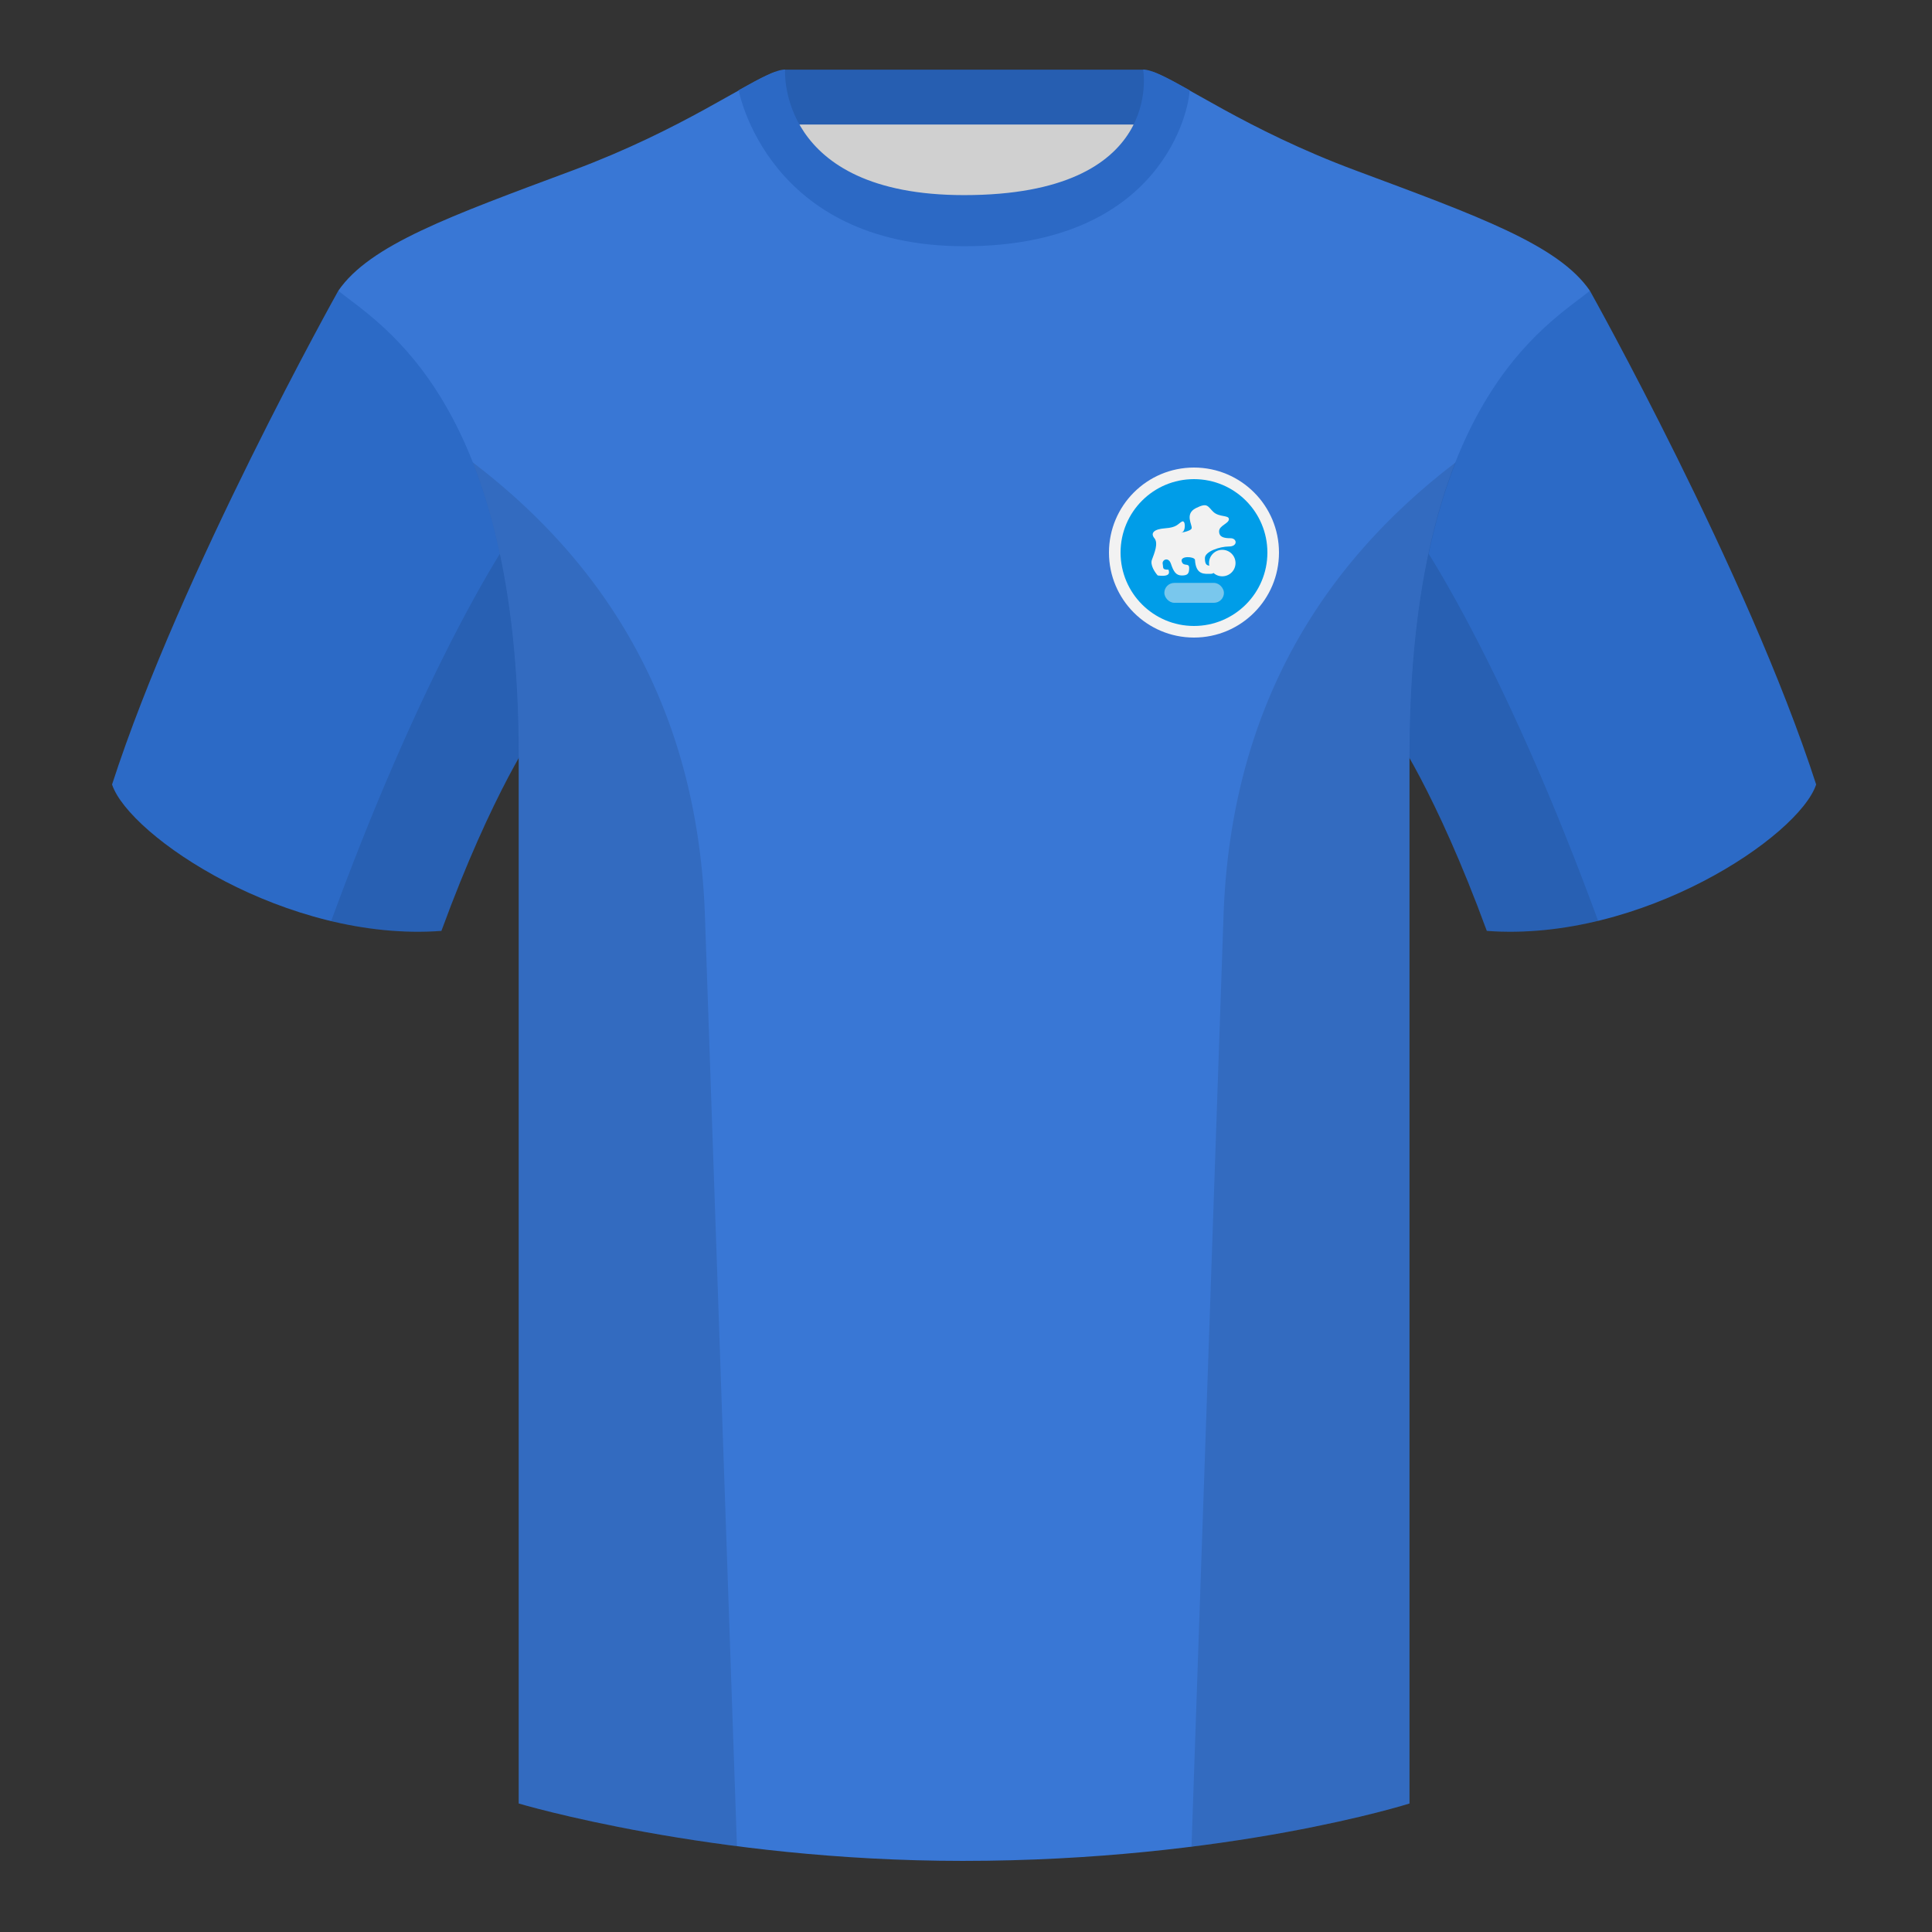 <?xml version="1.0" encoding="UTF-8"?><svg width="500" height="500" viewBox="0 0 500 500" fill="none" xmlns="http://www.w3.org/2000/svg"><rect x="0" y="0" width="500" height="500" fill="#333333" stroke="none"/><path fill-rule="evenodd" clip-rule="evenodd" d="M203.003 109.223h93.643V21.928h-93.643v87.295Z" fill="#D0D0D0"/><path fill-rule="evenodd" clip-rule="evenodd" d="M202.864 32.228h93.458v-14.2h-93.458v14.2Z" fill="#265EB1"/><path fill-rule="evenodd" clip-rule="evenodd" d="M87.547 75.258S46.785 148.058 29 203.029c4.445 13.375 45.208 40.86 85.232 37.885 13.34-36.4 24.46-52 24.46-52s2.963-95.085-51.145-113.655Zm323.926 0s40.763 72.8 58.547 127.77c-4.445 13.375-45.207 40.86-85.232 37.885-13.34-36.4-24.46-52-24.46-52s-2.963-95.085 51.145-113.655Z" fill="#2C6AC6"/><path fill-rule="evenodd" clip-rule="evenodd" d="M249.511 57.703c-50.082 0-47.798-39.47-48.743-39.14-7.515 2.618-24.132 14.936-52.438 25.494-31.873 11.886-52.626 19.316-60.783 31.2 11.115 8.915 46.695 28.97 46.695 120.345v271.14s49.657 14.856 114.885 14.856c68.929 0 115.648-14.856 115.648-14.856v-271.14c0-91.375 35.58-111.43 46.7-120.345-8.157-11.885-28.91-19.315-60.783-31.2-28.36-10.576-44.982-22.919-52.478-25.508-.927-.32 4.177 39.154-48.703 39.154Z" fill="#3977D5"/><path fill-rule="evenodd" clip-rule="evenodd" d="M307.852 23.345C302.08 20.105 298.124 18 295.844 18c0 0 5.882 32.495-46.335 32.495-48.521 0-46.336-32.495-46.336-32.495-2.279 0-6.235 2.105-12.002 5.345 0 0 7.368 40.38 58.403 40.38 51.478 0 58.278-35.895 58.278-40.38Z" fill="#2C69C5"/><path fill-rule="evenodd" clip-rule="evenodd" d="M413.584 238.323c-9.287 2.238-19.064 3.316-28.798 2.592-8.197-22.369-15.557-36.883-20.012-44.748v270.577s-21.102 6.71-55.867 11.111l-.544-.06c1.881-54.795 5.722-166.47 8.277-240.705 2.055-59.755 31.084-95.29 60.099-117.44-2.676 6.781-5.072 14.606-7 23.667 7.354 11.852 24.436 42.069 43.831 94.964l.014.042ZM190.717 477.795c-34.248-4.401-56.477-11.051-56.477-11.051V196.172c-4.456 7.867-11.813 22.379-20.009 44.743-9.633.716-19.31-.332-28.511-2.523a1.01 1.01 0 0 1 .02-.097c19.377-52.848 36.305-83.066 43.61-94.944-1.929-9.075-4.328-16.912-7.007-23.701 29.015 22.15 58.044 57.685 60.099 117.44 2.555 74.235 6.396 185.91 8.277 240.705h-.002Z" fill="#000" fill-opacity=".1"/><path fill-rule="evenodd" clip-rule="evenodd" d="M309 165c12.15 0 22-9.85 22-22s-9.85-22-22-22-22 9.85-22 22 9.85 22 22 22Z" fill="#F2F2F2"/><path fill-rule="evenodd" clip-rule="evenodd" d="M309 162c10.493 0 19-8.507 19-19s-8.507-19-19-19-19 8.507-19 19 8.507 19 19 19Z" fill="#009DE8"/><path d="M298.117 144.861c-.514 1.371.786 3.285 1.5 4.07 3.427.429 2.999-.857 2.784-1.499-1.713 0-1.285-.429-1.499-1.5-.214-1.071 1.499-1.928 2.142 0 .643 1.928 1.285 2.999 2.785 2.999 1.499 0 1.928-.428 1.928-1.928 0-1.499-1.5-.214-1.928-1.713-.429-1.5 3.213-1.286 3.427-.429.214 4.07 2.571 3.642 4.07 3.642 1.5 0 .643-1.5.643-2.142-1.714.214-2.142-.215-2.142-1.928 0-1.714 3.855-2.999 6.212-2.999 2.356 0 2.142-2.142.428-2.142s-2.967-.277-2.967-1.792c0-1.5 2.539-2 2.539-3.135 0-1.135-2.539-.43-4.07-1.928-1.469-1.437-1.47-2.436-4.469-.937-2.999 1.499-.887 4.364-1.101 5.221-.214.857-3.641 1.286-2.57 1.071 1.071-.214 1.071-3.427 0-2.784-1.071.642-1.285 1.499-4.284 1.713-2.999.214-3.856 1.286-2.785 2.571 1.071 1.285 0 3.856-.643 5.569Z" fill="#F2F2F2"/><circle cx="316.325" cy="145.718" r="3.427" fill="#F2F2F2"/><rect opacity=".5" x="301.33" y="150.859" width="15.423" height="5.141" rx="2.571" fill="#F2F2F2"/></svg>